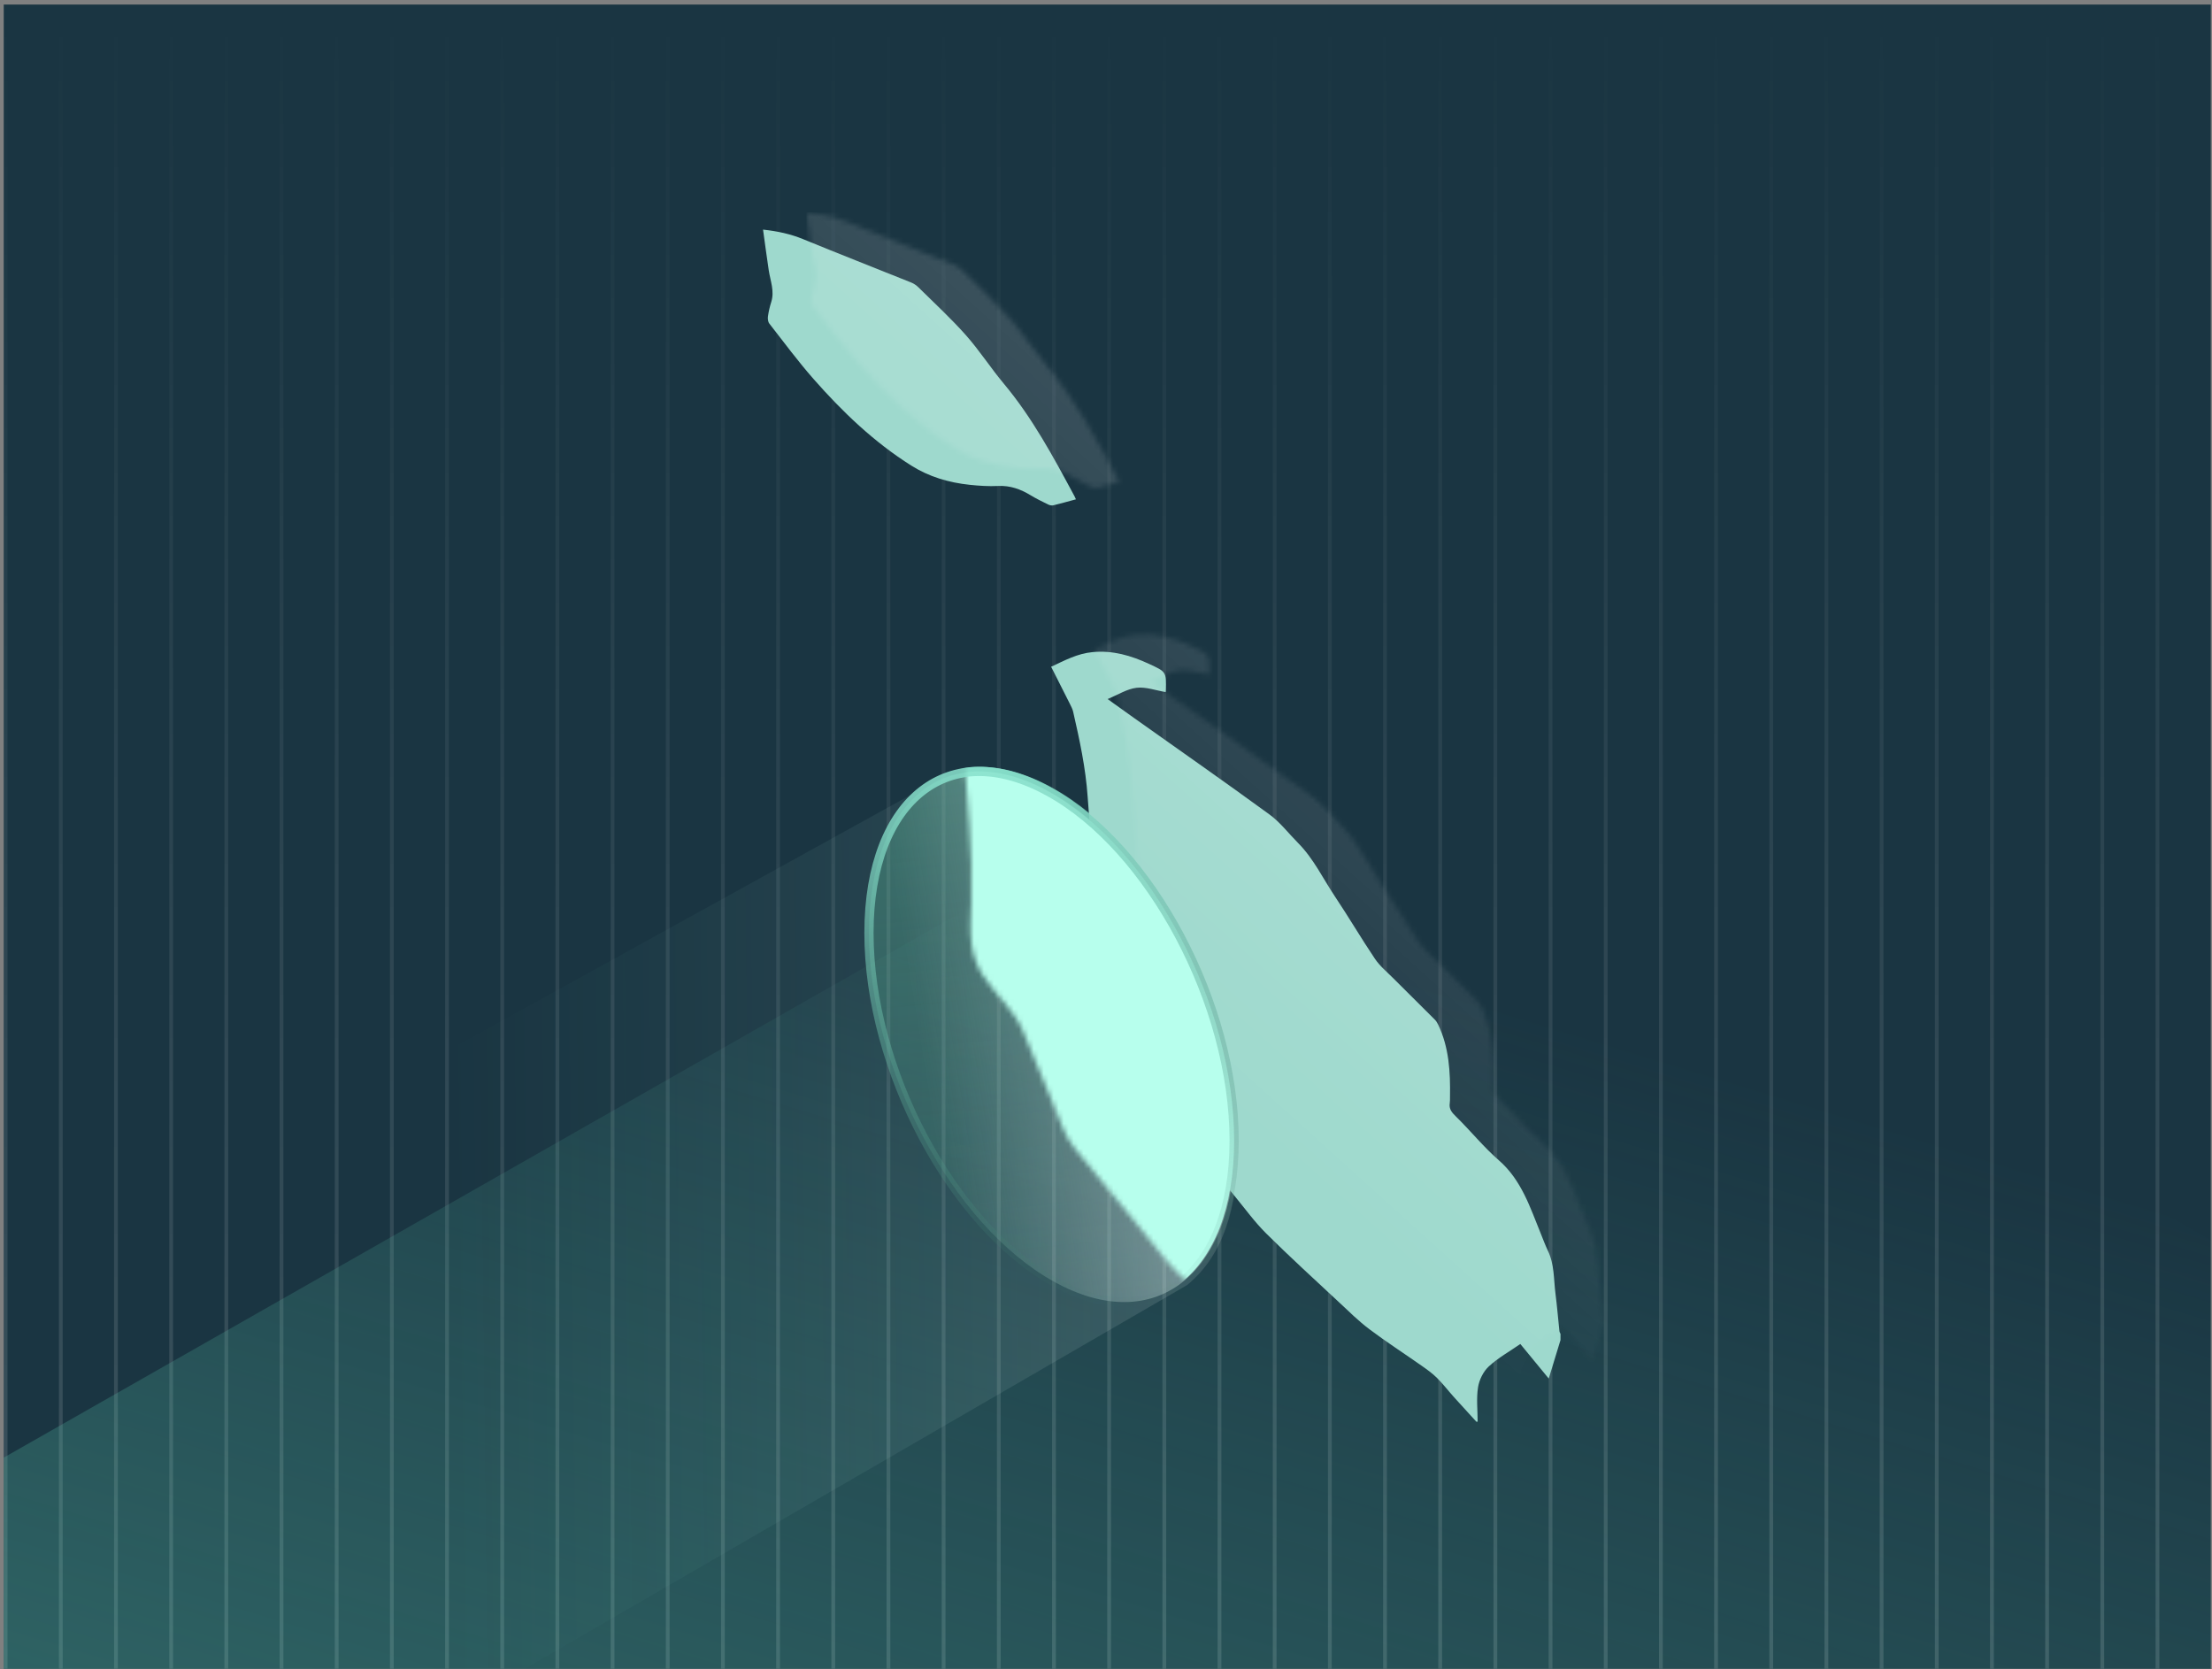 <?xml version="1.0" encoding="UTF-8"?> <svg xmlns="http://www.w3.org/2000/svg" width="444" height="335" viewBox="0 0 444 335" fill="none"><rect x="0" y="0" width="444" height="335" fill="#808080" stroke="none"/><g clip-path="url(#clip0_12399_8874)"><rect width="443" height="334" transform="translate(0.75 0.906)" fill="#1A3542"></rect><g opacity="0.49"><line x1="433.055" y1="0.906" x2="433.055" y2="334.906" stroke="url(#paint0_linear_12399_8874)" stroke-opacity="0.3" stroke-width="0.759"></line><line x1="421.981" y1="0.906" x2="421.981" y2="334.906" stroke="url(#paint1_linear_12399_8874)" stroke-opacity="0.3" stroke-width="0.759"></line><line x1="410.903" y1="0.906" x2="410.903" y2="334.906" stroke="url(#paint2_linear_12399_8874)" stroke-opacity="0.3" stroke-width="0.759"></line><line x1="399.829" y1="0.906" x2="399.829" y2="334.906" stroke="url(#paint3_linear_12399_8874)" stroke-opacity="0.3" stroke-width="0.759"></line><line x1="388.755" y1="0.906" x2="388.755" y2="334.906" stroke="url(#paint4_linear_12399_8874)" stroke-opacity="0.3" stroke-width="0.759"></line><line x1="377.68" y1="0.906" x2="377.68" y2="334.906" stroke="url(#paint5_linear_12399_8874)" stroke-opacity="0.3" stroke-width="0.759"></line><line x1="366.606" y1="0.906" x2="366.606" y2="334.906" stroke="url(#paint6_linear_12399_8874)" stroke-opacity="0.3" stroke-width="0.759"></line><line x1="355.528" y1="0.906" x2="355.528" y2="334.906" stroke="url(#paint7_linear_12399_8874)" stroke-opacity="0.3" stroke-width="0.759"></line><line x1="344.454" y1="0.906" x2="344.454" y2="334.906" stroke="url(#paint8_linear_12399_8874)" stroke-opacity="0.3" stroke-width="0.759"></line><line x1="333.38" y1="0.906" x2="333.38" y2="334.906" stroke="url(#paint9_linear_12399_8874)" stroke-opacity="0.3" stroke-width="0.759"></line><line x1="322.305" y1="0.906" x2="322.305" y2="334.906" stroke="url(#paint10_linear_12399_8874)" stroke-opacity="0.3" stroke-width="0.759"></line><line x1="311.231" y1="0.906" x2="311.231" y2="334.906" stroke="url(#paint11_linear_12399_8874)" stroke-opacity="0.3" stroke-width="0.759"></line><line x1="300.153" y1="0.906" x2="300.153" y2="334.906" stroke="url(#paint12_linear_12399_8874)" stroke-opacity="0.3" stroke-width="0.759"></line><line x1="289.079" y1="0.906" x2="289.079" y2="334.906" stroke="url(#paint13_linear_12399_8874)" stroke-opacity="0.3" stroke-width="0.759"></line><line x1="278.005" y1="0.906" x2="278.005" y2="334.906" stroke="url(#paint14_linear_12399_8874)" stroke-opacity="0.3" stroke-width="0.759"></line><line x1="266.93" y1="0.906" x2="266.93" y2="334.906" stroke="url(#paint15_linear_12399_8874)" stroke-opacity="0.3" stroke-width="0.759"></line><line x1="255.856" y1="0.906" x2="255.856" y2="334.906" stroke="url(#paint16_linear_12399_8874)" stroke-opacity="0.3" stroke-width="0.759"></line><line x1="244.778" y1="0.906" x2="244.778" y2="334.906" stroke="url(#paint17_linear_12399_8874)" stroke-opacity="0.3" stroke-width="0.759"></line><line x1="233.704" y1="0.906" x2="233.704" y2="334.906" stroke="url(#paint18_linear_12399_8874)" stroke-opacity="0.3" stroke-width="0.759"></line><line x1="222.63" y1="0.906" x2="222.63" y2="334.906" stroke="url(#paint19_linear_12399_8874)" stroke-opacity="0.3" stroke-width="0.759"></line><line x1="211.555" y1="0.906" x2="211.555" y2="334.906" stroke="url(#paint20_linear_12399_8874)" stroke-opacity="0.3" stroke-width="0.759"></line><line x1="200.481" y1="0.906" x2="200.481" y2="334.906" stroke="url(#paint21_linear_12399_8874)" stroke-opacity="0.3" stroke-width="0.759"></line><line x1="189.403" y1="0.906" x2="189.403" y2="334.906" stroke="url(#paint22_linear_12399_8874)" stroke-opacity="0.3" stroke-width="0.759"></line><line x1="178.329" y1="0.906" x2="178.329" y2="334.906" stroke="url(#paint23_linear_12399_8874)" stroke-opacity="0.3" stroke-width="0.759"></line><line x1="167.255" y1="0.906" x2="167.255" y2="334.906" stroke="url(#paint24_linear_12399_8874)" stroke-opacity="0.3" stroke-width="0.759"></line><line x1="156.18" y1="0.906" x2="156.18" y2="334.906" stroke="url(#paint25_linear_12399_8874)" stroke-opacity="0.3" stroke-width="0.759"></line><line x1="145.106" y1="0.906" x2="145.106" y2="334.906" stroke="url(#paint26_linear_12399_8874)" stroke-opacity="0.3" stroke-width="0.759"></line><line x1="134.028" y1="0.906" x2="134.028" y2="334.906" stroke="url(#paint27_linear_12399_8874)" stroke-opacity="0.3" stroke-width="0.759"></line><line x1="122.954" y1="0.906" x2="122.954" y2="334.906" stroke="url(#paint28_linear_12399_8874)" stroke-opacity="0.3" stroke-width="0.759"></line><line x1="111.88" y1="0.906" x2="111.88" y2="334.906" stroke="url(#paint29_linear_12399_8874)" stroke-opacity="0.3" stroke-width="0.759"></line><line x1="100.805" y1="0.906" x2="100.805" y2="334.906" stroke="url(#paint30_linear_12399_8874)" stroke-opacity="0.3" stroke-width="0.759"></line><line x1="89.731" y1="0.906" x2="89.731" y2="334.906" stroke="url(#paint31_linear_12399_8874)" stroke-opacity="0.3" stroke-width="0.759"></line><line x1="78.653" y1="0.906" x2="78.653" y2="334.906" stroke="url(#paint32_linear_12399_8874)" stroke-opacity="0.3" stroke-width="0.759"></line><line x1="67.579" y1="0.906" x2="67.579" y2="334.906" stroke="url(#paint33_linear_12399_8874)" stroke-opacity="0.3" stroke-width="0.759"></line><line x1="56.505" y1="0.906" x2="56.505" y2="334.906" stroke="url(#paint34_linear_12399_8874)" stroke-opacity="0.3" stroke-width="0.759"></line><line x1="45.43" y1="0.906" x2="45.43" y2="334.906" stroke="url(#paint35_linear_12399_8874)" stroke-opacity="0.3" stroke-width="0.759"></line><line x1="34.356" y1="0.906" x2="34.356" y2="334.906" stroke="url(#paint36_linear_12399_8874)" stroke-opacity="0.3" stroke-width="0.759"></line><line x1="23.278" y1="0.906" x2="23.278" y2="334.906" stroke="url(#paint37_linear_12399_8874)" stroke-opacity="0.3" stroke-width="0.759"></line><line x1="12.204" y1="0.906" x2="12.204" y2="334.906" stroke="url(#paint38_linear_12399_8874)" stroke-opacity="0.3" stroke-width="0.759"></line><line x1="1.13" y1="0.906" x2="1.129" y2="334.906" stroke="url(#paint39_linear_12399_8874)" stroke-opacity="0.3" stroke-width="0.759"></line></g><path d="M261.973 143.808L-31.562 310.924V338.632L477.579 342.962V268.495L261.973 143.808Z" fill="url(#paint40_linear_12399_8874)"></path><path opacity="0.73" d="M-82.389 306.031L189.464 155.854C226.13 147.676 267.632 233.94 238.279 257.903L-39.37 418.732L-82.389 306.031Z" fill="url(#paint41_linear_12399_8874)" fill-opacity="0.17"></path><g data-figma-bg-blur-radius="12.9229"><path d="M185.103 158.714C191.555 153.721 200.561 153.257 210.736 158.893H210.738C220.939 164.523 230.24 175.168 236.996 187.883C243.748 200.59 247.908 215.272 247.908 228.888C247.908 242.543 243.735 252.381 237.227 257.417C230.774 262.41 221.768 262.873 211.593 257.238H211.592C201.411 251.608 192.109 240.972 185.348 228.262C178.591 215.559 174.421 200.878 174.421 187.242C174.421 173.587 178.594 163.75 185.103 158.714Z" fill="url(#paint42_linear_12399_8874)" fill-opacity="0.36"></path><path d="M185.103 158.714C191.555 153.721 200.561 153.257 210.736 158.893H210.738C220.939 164.523 230.24 175.168 236.996 187.883C243.748 200.59 247.908 215.272 247.908 228.888C247.908 242.543 243.735 252.381 237.227 257.417C230.774 262.41 221.768 262.873 211.593 257.238H211.592C201.411 251.608 192.109 240.972 185.348 228.262C178.591 215.559 174.421 200.878 174.421 187.242C174.421 173.587 178.594 163.75 185.103 158.714Z" fill="url(#paint43_linear_12399_8874)"></path><path d="M185.103 158.714C191.555 153.721 200.561 153.257 210.736 158.893H210.738C220.939 164.523 230.24 175.168 236.996 187.883C243.748 200.59 247.908 215.272 247.908 228.888C247.908 242.543 243.735 252.381 237.227 257.417C230.774 262.41 221.768 262.873 211.593 257.238H211.592C201.411 251.608 192.109 240.972 185.348 228.262C178.591 215.559 174.421 200.878 174.421 187.242C174.421 173.587 178.594 163.75 185.103 158.714Z" stroke="url(#paint44_linear_12399_8874)" stroke-width="1.85"></path></g><path d="M296.35 285.336C294.859 283.703 293.357 282.077 291.881 280.431C290.722 279.141 289.664 277.754 288.436 276.534C287.511 275.614 286.425 274.843 285.351 274.088C281.871 271.642 278.289 269.333 274.891 266.78C272.721 265.149 270.772 263.215 268.779 261.358C263.882 256.792 258.93 252.278 254.175 247.565C251.868 245.278 249.939 242.609 247.869 240.088C244.195 235.624 240.586 231.102 236.857 226.683C235.092 224.59 234.446 222.007 233.397 219.606C231.612 215.522 229.954 211.383 228.266 207.257C226.775 203.61 223.693 201.122 221.585 197.943C220.581 196.429 219.919 194.525 219.666 192.721C219.343 190.409 219.522 188.013 219.599 185.656C219.875 177.033 218.905 168.482 218.316 159.902C217.916 154.09 216.695 148.462 215.403 142.827C215.276 142.276 214.995 141.751 214.739 141.237C213.521 138.805 212.288 136.382 210.988 133.812C213.7 132.544 216.248 131.159 219.305 130.871C223.37 130.488 227.026 131.567 230.63 133.235C234.098 134.841 234.12 134.794 234.011 138.634C234.008 138.756 233.976 138.875 233.974 138.895C232.012 138.567 230.016 137.814 228.135 138.032C226.218 138.256 224.411 139.437 222.321 140.294C224.247 141.674 225.912 142.872 227.585 144.06C236.678 150.516 245.826 156.896 254.831 163.471C256.971 165.035 258.634 167.249 260.528 169.151C263.66 172.293 265.54 176.305 267.966 179.932C270.72 184.05 273.228 188.336 275.997 192.442C276.974 193.891 278.388 195.05 279.639 196.305C282.413 199.086 285.217 201.841 287.993 204.62C288.274 204.901 288.498 205.261 288.669 205.624C290.877 210.23 291.13 215.159 291.048 220.143C291.041 220.556 291.065 220.976 291.003 221.381C290.814 222.581 291.418 223.272 292.259 224.09C295.182 226.944 297.762 230.175 300.834 232.845C305.413 236.827 307.116 242.298 309.273 247.58C309.741 248.726 310.163 249.894 310.698 251.008C312.015 253.742 311.851 256.73 312.221 259.623C312.542 262.124 312.743 264.64 313.012 267.145C313.032 267.337 313.153 267.516 313.228 267.7V268.94C312.455 271.465 311.684 273.993 310.867 276.663C308.938 274.316 307.088 272.067 305.167 269.728C303.009 271.222 300.71 272.499 298.833 274.234C297.735 275.249 296.909 276.926 296.676 278.418C296.323 280.67 296.594 283.019 296.599 285.326H296.35V285.336Z" fill="#9ED9CD"></path><path d="M215.962 100.21C214.358 100.643 212.894 101.063 211.41 101.416C211.095 101.49 210.682 101.393 210.379 101.244C209.193 100.66 208 100.081 206.874 99.397C204.855 98.174 202.767 97.411 200.336 97.531C198.445 97.623 196.528 97.498 194.639 97.297C190.463 96.855 186.518 95.709 182.909 93.434C175.42 88.714 169.106 82.663 163.304 76.069C160.175 72.509 157.344 68.686 154.425 64.945C154.152 64.597 154.08 63.971 154.144 63.504C154.279 62.527 154.507 61.552 154.806 60.61C155.499 58.418 154.632 56.377 154.309 54.277C153.901 51.6 153.555 48.915 153.16 46.079C156.165 46.41 158.728 46.976 161.236 48.008C168.437 50.968 175.693 53.8 182.917 56.705C183.434 56.914 183.933 57.255 184.331 57.647C187.538 60.819 190.871 63.879 193.861 67.247C196.595 70.327 198.843 73.837 201.49 77.001C207.259 83.901 211.467 91.759 215.693 99.619C215.768 99.758 215.827 99.907 215.964 100.21H215.962Z" fill="#9ED9CD"></path><mask id="mask0_12399_8874" style="mask-type:alpha" maskUnits="userSpaceOnUse" x="161" y="42" width="161" height="240"><path d="M305.049 281.853C303.558 280.22 302.056 278.595 300.58 276.949C299.422 275.659 298.363 274.272 297.135 273.051C296.21 272.132 295.124 271.361 294.05 270.605C290.57 268.16 286.988 265.85 283.59 263.297C281.42 261.667 279.471 259.733 277.478 257.876C272.581 253.31 267.629 248.796 262.874 244.083C260.567 241.796 258.639 239.126 256.568 236.606C252.894 232.142 249.285 227.62 245.556 223.2C243.791 221.107 243.145 218.525 242.096 216.124C240.311 212.04 238.653 207.901 236.966 203.775C235.474 200.128 232.392 197.64 230.284 194.461C229.28 192.947 228.619 191.043 228.365 189.238C228.042 186.926 228.221 184.53 228.298 182.174C228.574 173.551 227.604 165 227.015 156.419C226.615 150.608 225.395 144.98 224.102 139.345C223.975 138.793 223.694 138.269 223.438 137.754C222.22 135.323 220.988 132.9 219.688 130.329C222.399 129.062 224.947 127.677 228.005 127.389C232.069 127.006 235.725 128.085 239.33 129.753C242.797 131.358 242.82 131.311 242.71 135.152C242.708 135.273 242.675 135.393 242.673 135.413C240.712 135.084 238.716 134.331 236.834 134.55C234.917 134.774 233.11 135.954 231.02 136.812C232.946 138.192 234.612 139.39 236.285 140.578C245.377 147.033 254.525 153.414 263.53 159.989C265.671 161.552 267.334 163.767 269.228 165.669C272.36 168.811 274.239 172.823 276.665 176.449C279.419 180.568 281.927 184.853 284.696 188.96C285.673 190.409 287.088 191.567 288.338 192.823C291.112 195.604 293.916 198.358 296.692 201.137C296.973 201.418 297.197 201.779 297.368 202.142C299.576 206.748 299.829 211.677 299.747 216.661C299.74 217.073 299.765 217.493 299.703 217.898C299.514 219.099 300.118 219.79 300.958 220.608C303.881 223.461 306.461 226.693 309.534 229.363C314.112 233.345 315.815 238.816 317.973 244.098C318.44 245.244 318.862 246.412 319.397 247.526C320.714 250.26 320.55 253.248 320.921 256.141C321.241 258.642 321.443 261.157 321.711 263.663C321.731 263.854 321.853 264.033 321.927 264.217V265.458C321.154 267.983 320.384 270.511 319.566 273.181C317.637 270.834 315.788 268.585 313.866 266.245C311.709 267.739 309.409 269.017 307.533 270.752C306.434 271.766 305.609 273.444 305.375 274.936C305.022 277.188 305.293 279.537 305.298 281.843H305.049V281.853Z" fill="black"></path><path d="M224.665 96.728C223.061 97.16 221.597 97.58 220.113 97.933C219.798 98.008 219.385 97.911 219.082 97.762C217.896 97.178 216.703 96.599 215.577 95.915C213.559 94.692 211.471 93.929 209.04 94.048C207.148 94.14 205.231 94.016 203.342 93.815C199.166 93.372 195.222 92.226 191.612 89.952C184.123 85.231 177.809 79.181 172.007 72.587C168.878 69.027 166.047 65.204 163.129 61.463C162.855 61.115 162.783 60.489 162.848 60.021C162.982 59.044 163.211 58.07 163.509 57.128C164.202 54.936 163.335 52.895 163.012 50.794C162.604 48.117 162.259 45.433 161.863 42.596C164.869 42.927 167.431 43.494 169.939 44.525C177.14 47.486 184.396 50.317 191.62 53.223C192.137 53.432 192.636 53.772 193.034 54.165C196.241 57.337 199.574 60.397 202.564 63.765C205.299 66.845 207.546 70.354 210.193 73.519C215.962 80.419 220.171 88.276 224.396 96.136C224.471 96.275 224.531 96.425 224.667 96.728H224.665Z" fill="black"></path></mask><g mask="url(#mask0_12399_8874)"><rect x="161.863" y="42.596" width="160.056" height="239.258" fill="url(#paint45_linear_12399_8874)" fill-opacity="0.65"></rect></g><mask id="mask1_12399_8874" style="mask-type:alpha" maskUnits="userSpaceOnUse" x="153" y="46" width="155" height="256"><path d="M287.49 301.23C285.692 299.261 283.882 297.301 282.102 295.317C280.705 293.762 279.428 292.089 277.948 290.618C276.833 289.509 275.523 288.58 274.229 287.669C270.033 284.72 265.714 281.935 261.617 278.858C259.001 276.891 256.651 274.56 254.248 272.321C248.343 266.816 242.373 261.373 236.64 255.691C233.859 252.933 231.533 249.715 229.037 246.676C224.607 241.293 220.256 235.842 215.76 230.513C213.632 227.989 212.853 224.876 211.588 221.98C209.436 217.056 207.437 212.066 205.402 207.091C203.604 202.695 199.888 199.695 197.347 195.862C196.136 194.036 195.339 191.741 195.033 189.565C194.643 186.778 194.859 183.889 194.952 181.048C195.285 170.651 194.116 160.341 193.405 149.996C192.923 142.989 191.451 136.203 189.893 129.409C189.74 128.744 189.401 128.112 189.093 127.491C187.624 124.56 186.138 121.638 184.57 118.539C187.84 117.011 190.912 115.341 194.598 114.994C199.498 114.532 203.907 115.833 208.253 117.844C212.433 119.78 212.46 119.723 212.329 124.353C212.326 124.5 212.287 124.644 212.284 124.668C209.919 124.272 207.512 123.364 205.244 123.628C202.933 123.898 200.754 125.321 198.234 126.355C200.556 128.019 202.564 129.463 204.581 130.896C215.544 138.679 226.573 146.372 237.431 154.299C240.012 156.184 242.017 158.855 244.3 161.147C248.077 164.936 250.342 169.773 253.267 174.145C256.588 179.111 259.612 184.278 262.951 189.229C264.129 190.977 265.834 192.373 267.341 193.887C270.686 197.24 274.067 200.561 277.414 203.912C277.753 204.25 278.023 204.685 278.229 205.122C280.891 210.676 281.197 216.619 281.098 222.628C281.089 223.125 281.119 223.632 281.044 224.12C280.816 225.568 281.544 226.401 282.557 227.387C286.082 230.828 289.193 234.724 292.897 237.942C298.417 242.744 300.47 249.34 303.072 255.709C303.635 257.09 304.145 258.499 304.789 259.842C306.377 263.138 306.179 266.741 306.626 270.229C307.013 273.244 307.255 276.277 307.579 279.298C307.603 279.529 307.75 279.745 307.84 279.966V281.462C306.908 284.507 305.979 287.555 304.993 290.774C302.667 287.944 300.437 285.232 298.121 282.412C295.519 284.213 292.747 285.754 290.484 287.846C289.16 289.068 288.165 291.091 287.883 292.889C287.457 295.605 287.784 298.437 287.79 301.218H287.49V301.23Z" fill="#9ED9CD"></path><path d="M215.962 100.21C214.358 100.643 212.894 101.063 211.41 101.416C211.095 101.49 210.682 101.393 210.379 101.244C209.193 100.66 208 100.081 206.874 99.397C204.855 98.174 202.767 97.411 200.336 97.531C198.445 97.623 196.528 97.498 194.639 97.297C190.463 96.855 186.518 95.709 182.909 93.434C175.42 88.714 169.106 82.663 163.304 76.069C160.175 72.509 157.344 68.686 154.425 64.945C154.152 64.597 154.08 63.971 154.144 63.504C154.279 62.527 154.507 61.552 154.806 60.61C155.499 58.418 154.632 56.377 154.309 54.277C153.901 51.6 153.555 48.915 153.16 46.079C156.165 46.41 158.728 46.976 161.236 48.008C168.437 50.968 175.693 53.8 182.917 56.705C183.434 56.914 183.933 57.255 184.331 57.647C187.538 60.819 190.871 63.879 193.861 67.247C196.595 70.327 198.843 73.837 201.49 77.001C207.259 83.901 211.467 91.759 215.693 99.619C215.768 99.758 215.827 99.907 215.964 100.21H215.962Z" fill="#9ED9CD"></path></mask><g mask="url(#mask1_12399_8874)"><path data-figma-bg-blur-radius="12.9229" d="M184.915 158.714C191.368 153.721 200.373 153.257 210.549 158.893H210.551C220.751 164.523 230.052 175.168 236.809 187.883C243.561 200.59 247.721 215.271 247.721 228.888C247.721 242.543 243.547 252.381 237.039 257.417C230.586 262.41 221.581 262.873 211.405 257.238H211.404C201.223 251.608 191.922 240.972 185.16 228.262C178.403 215.559 174.233 200.877 174.233 187.242C174.233 173.587 178.407 163.75 184.915 158.714Z" fill="#B7FFED" stroke="url(#paint46_linear_12399_8874)" stroke-width="1.85"></path></g></g><defs><clipPath id="bgblur_1_12399_8874_clip_path" transform="translate(-160.573 -140.969)"><path d="M185.103 158.714C191.555 153.721 200.561 153.257 210.736 158.893H210.738C220.939 164.523 230.24 175.168 236.996 187.883C243.748 200.59 247.908 215.272 247.908 228.888C247.908 242.543 243.735 252.381 237.227 257.417C230.774 262.41 221.768 262.873 211.593 257.238H211.592C201.411 251.608 192.109 240.972 185.348 228.262C178.591 215.559 174.421 200.878 174.421 187.242C174.421 173.587 178.594 163.75 185.103 158.714Z"></path></clipPath><clipPath id="bgblur_2_12399_8874_clip_path" transform="translate(-160.386 -140.969)"><path d="M184.915 158.714C191.368 153.721 200.373 153.257 210.549 158.893H210.551C220.751 164.523 230.052 175.168 236.809 187.883C243.561 200.59 247.721 215.271 247.721 228.888C247.721 242.543 243.547 252.381 237.039 257.417C230.586 262.41 221.581 262.873 211.405 257.238H211.404C201.223 251.608 191.922 240.972 185.16 228.262C178.403 215.559 174.233 200.877 174.233 187.242C174.233 173.587 178.407 163.75 184.915 158.714Z"></path></clipPath><linearGradient id="paint0_linear_12399_8874" x1="432.176" y1="0.906" x2="432.176" y2="334.906" gradientUnits="userSpaceOnUse"><stop stop-color="white" stop-opacity="0"></stop><stop offset="1" stop-color="white"></stop></linearGradient><linearGradient id="paint1_linear_12399_8874" x1="421.102" y1="0.906" x2="421.102" y2="334.906" gradientUnits="userSpaceOnUse"><stop stop-color="white" stop-opacity="0"></stop><stop offset="1" stop-color="white"></stop></linearGradient><linearGradient id="paint2_linear_12399_8874" x1="410.023" y1="0.906" x2="410.023" y2="334.906" gradientUnits="userSpaceOnUse"><stop stop-color="white" stop-opacity="0"></stop><stop offset="1" stop-color="white"></stop></linearGradient><linearGradient id="paint3_linear_12399_8874" x1="398.949" y1="0.906" x2="398.949" y2="334.906" gradientUnits="userSpaceOnUse"><stop stop-color="white" stop-opacity="0"></stop><stop offset="1" stop-color="white"></stop></linearGradient><linearGradient id="paint4_linear_12399_8874" x1="387.875" y1="0.906" x2="387.875" y2="334.906" gradientUnits="userSpaceOnUse"><stop stop-color="white" stop-opacity="0"></stop><stop offset="1" stop-color="white"></stop></linearGradient><linearGradient id="paint5_linear_12399_8874" x1="376.801" y1="0.906" x2="376.801" y2="334.906" gradientUnits="userSpaceOnUse"><stop stop-color="white" stop-opacity="0"></stop><stop offset="1" stop-color="white"></stop></linearGradient><linearGradient id="paint6_linear_12399_8874" x1="365.727" y1="0.906" x2="365.727" y2="334.906" gradientUnits="userSpaceOnUse"><stop stop-color="white" stop-opacity="0"></stop><stop offset="1" stop-color="white"></stop></linearGradient><linearGradient id="paint7_linear_12399_8874" x1="354.648" y1="0.906" x2="354.648" y2="334.906" gradientUnits="userSpaceOnUse"><stop stop-color="white" stop-opacity="0"></stop><stop offset="1" stop-color="white"></stop></linearGradient><linearGradient id="paint8_linear_12399_8874" x1="343.574" y1="0.906" x2="343.574" y2="334.906" gradientUnits="userSpaceOnUse"><stop stop-color="white" stop-opacity="0"></stop><stop offset="1" stop-color="white"></stop></linearGradient><linearGradient id="paint9_linear_12399_8874" x1="332.5" y1="0.906" x2="332.5" y2="334.906" gradientUnits="userSpaceOnUse"><stop stop-color="white" stop-opacity="0"></stop><stop offset="1" stop-color="white"></stop></linearGradient><linearGradient id="paint10_linear_12399_8874" x1="321.426" y1="0.906" x2="321.426" y2="334.906" gradientUnits="userSpaceOnUse"><stop stop-color="white" stop-opacity="0"></stop><stop offset="1" stop-color="white"></stop></linearGradient><linearGradient id="paint11_linear_12399_8874" x1="310.352" y1="0.906" x2="310.352" y2="334.906" gradientUnits="userSpaceOnUse"><stop stop-color="white" stop-opacity="0"></stop><stop offset="1" stop-color="white"></stop></linearGradient><linearGradient id="paint12_linear_12399_8874" x1="299.273" y1="0.906" x2="299.273" y2="334.906" gradientUnits="userSpaceOnUse"><stop stop-color="white" stop-opacity="0"></stop><stop offset="1" stop-color="white"></stop></linearGradient><linearGradient id="paint13_linear_12399_8874" x1="288.199" y1="0.906" x2="288.199" y2="334.906" gradientUnits="userSpaceOnUse"><stop stop-color="white" stop-opacity="0"></stop><stop offset="1" stop-color="white"></stop></linearGradient><linearGradient id="paint14_linear_12399_8874" x1="277.125" y1="0.906" x2="277.125" y2="334.906" gradientUnits="userSpaceOnUse"><stop stop-color="white" stop-opacity="0"></stop><stop offset="1" stop-color="white"></stop></linearGradient><linearGradient id="paint15_linear_12399_8874" x1="266.051" y1="0.906" x2="266.051" y2="334.906" gradientUnits="userSpaceOnUse"><stop stop-color="white" stop-opacity="0"></stop><stop offset="1" stop-color="white"></stop></linearGradient><linearGradient id="paint16_linear_12399_8874" x1="254.977" y1="0.906" x2="254.977" y2="334.906" gradientUnits="userSpaceOnUse"><stop stop-color="white" stop-opacity="0"></stop><stop offset="1" stop-color="white"></stop></linearGradient><linearGradient id="paint17_linear_12399_8874" x1="243.898" y1="0.906" x2="243.898" y2="334.906" gradientUnits="userSpaceOnUse"><stop stop-color="white" stop-opacity="0"></stop><stop offset="1" stop-color="white"></stop></linearGradient><linearGradient id="paint18_linear_12399_8874" x1="232.824" y1="0.906" x2="232.824" y2="334.906" gradientUnits="userSpaceOnUse"><stop stop-color="white" stop-opacity="0"></stop><stop offset="1" stop-color="white"></stop></linearGradient><linearGradient id="paint19_linear_12399_8874" x1="221.75" y1="0.906" x2="221.75" y2="334.906" gradientUnits="userSpaceOnUse"><stop stop-color="white" stop-opacity="0"></stop><stop offset="1" stop-color="white"></stop></linearGradient><linearGradient id="paint20_linear_12399_8874" x1="210.676" y1="0.906" x2="210.676" y2="334.906" gradientUnits="userSpaceOnUse"><stop stop-color="white" stop-opacity="0"></stop><stop offset="1" stop-color="white"></stop></linearGradient><linearGradient id="paint21_linear_12399_8874" x1="199.602" y1="0.906" x2="199.602" y2="334.906" gradientUnits="userSpaceOnUse"><stop stop-color="white" stop-opacity="0"></stop><stop offset="1" stop-color="white"></stop></linearGradient><linearGradient id="paint22_linear_12399_8874" x1="188.523" y1="0.906" x2="188.523" y2="334.906" gradientUnits="userSpaceOnUse"><stop stop-color="white" stop-opacity="0"></stop><stop offset="1" stop-color="white"></stop></linearGradient><linearGradient id="paint23_linear_12399_8874" x1="177.449" y1="0.906" x2="177.449" y2="334.906" gradientUnits="userSpaceOnUse"><stop stop-color="white" stop-opacity="0"></stop><stop offset="1" stop-color="white"></stop></linearGradient><linearGradient id="paint24_linear_12399_8874" x1="166.375" y1="0.906" x2="166.375" y2="334.906" gradientUnits="userSpaceOnUse"><stop stop-color="white" stop-opacity="0"></stop><stop offset="1" stop-color="white"></stop></linearGradient><linearGradient id="paint25_linear_12399_8874" x1="155.301" y1="0.906" x2="155.301" y2="334.906" gradientUnits="userSpaceOnUse"><stop stop-color="white" stop-opacity="0"></stop><stop offset="1" stop-color="white"></stop></linearGradient><linearGradient id="paint26_linear_12399_8874" x1="144.227" y1="0.906" x2="144.227" y2="334.906" gradientUnits="userSpaceOnUse"><stop stop-color="white" stop-opacity="0"></stop><stop offset="1" stop-color="white"></stop></linearGradient><linearGradient id="paint27_linear_12399_8874" x1="133.148" y1="0.906" x2="133.148" y2="334.906" gradientUnits="userSpaceOnUse"><stop stop-color="white" stop-opacity="0"></stop><stop offset="1" stop-color="white"></stop></linearGradient><linearGradient id="paint28_linear_12399_8874" x1="122.074" y1="0.906" x2="122.074" y2="334.906" gradientUnits="userSpaceOnUse"><stop stop-color="white" stop-opacity="0"></stop><stop offset="1" stop-color="white"></stop></linearGradient><linearGradient id="paint29_linear_12399_8874" x1="111" y1="0.906" x2="111" y2="334.906" gradientUnits="userSpaceOnUse"><stop stop-color="white" stop-opacity="0"></stop><stop offset="1" stop-color="white"></stop></linearGradient><linearGradient id="paint30_linear_12399_8874" x1="99.926" y1="0.906" x2="99.926" y2="334.906" gradientUnits="userSpaceOnUse"><stop stop-color="white" stop-opacity="0"></stop><stop offset="1" stop-color="white"></stop></linearGradient><linearGradient id="paint31_linear_12399_8874" x1="88.852" y1="0.906" x2="88.852" y2="334.906" gradientUnits="userSpaceOnUse"><stop stop-color="white" stop-opacity="0"></stop><stop offset="1" stop-color="white"></stop></linearGradient><linearGradient id="paint32_linear_12399_8874" x1="77.773" y1="0.906" x2="77.773" y2="334.906" gradientUnits="userSpaceOnUse"><stop stop-color="white" stop-opacity="0"></stop><stop offset="1" stop-color="white"></stop></linearGradient><linearGradient id="paint33_linear_12399_8874" x1="66.699" y1="0.906" x2="66.699" y2="334.906" gradientUnits="userSpaceOnUse"><stop stop-color="white" stop-opacity="0"></stop><stop offset="1" stop-color="white"></stop></linearGradient><linearGradient id="paint34_linear_12399_8874" x1="55.625" y1="0.906" x2="55.625" y2="334.906" gradientUnits="userSpaceOnUse"><stop stop-color="white" stop-opacity="0"></stop><stop offset="1" stop-color="white"></stop></linearGradient><linearGradient id="paint35_linear_12399_8874" x1="44.551" y1="0.906" x2="44.551" y2="334.906" gradientUnits="userSpaceOnUse"><stop stop-color="white" stop-opacity="0"></stop><stop offset="1" stop-color="white"></stop></linearGradient><linearGradient id="paint36_linear_12399_8874" x1="33.477" y1="0.906" x2="33.477" y2="334.906" gradientUnits="userSpaceOnUse"><stop stop-color="white" stop-opacity="0"></stop><stop offset="1" stop-color="white"></stop></linearGradient><linearGradient id="paint37_linear_12399_8874" x1="22.398" y1="0.906" x2="22.398" y2="334.906" gradientUnits="userSpaceOnUse"><stop stop-color="white" stop-opacity="0"></stop><stop offset="1" stop-color="white"></stop></linearGradient><linearGradient id="paint38_linear_12399_8874" x1="11.324" y1="0.906" x2="11.324" y2="334.906" gradientUnits="userSpaceOnUse"><stop stop-color="white" stop-opacity="0"></stop><stop offset="1" stop-color="white"></stop></linearGradient><linearGradient id="paint39_linear_12399_8874" x1="0.25" y1="0.906" x2="0.25" y2="334.906" gradientUnits="userSpaceOnUse"><stop stop-color="white" stop-opacity="0"></stop><stop offset="1" stop-color="white"></stop></linearGradient><linearGradient id="paint40_linear_12399_8874" x1="352.995" y1="217.178" x2="141.295" y2="913.086" gradientUnits="userSpaceOnUse"><stop stop-color="#5DCDB2" stop-opacity="0"></stop><stop offset="1" stop-color="#5DCDB2"></stop></linearGradient><linearGradient id="paint41_linear_12399_8874" x1="90.93" y1="369.666" x2="244.959" y2="367.913" gradientUnits="userSpaceOnUse"><stop stop-color="#62D6BB" stop-opacity="0"></stop><stop offset="1" stop-color="white"></stop></linearGradient><linearGradient id="paint42_linear_12399_8874" x1="211.165" y1="133.691" x2="224.135" y2="262.388" gradientUnits="userSpaceOnUse"><stop stop-color="#6FDDB2"></stop><stop offset="1" stop-color="#6FDDB2" stop-opacity="0.17"></stop></linearGradient><linearGradient id="paint43_linear_12399_8874" x1="189.398" y1="238.934" x2="317.674" y2="218.125" gradientUnits="userSpaceOnUse"><stop stop-color="#ECF6F8" stop-opacity="0"></stop><stop offset="1" stop-color="#ECF6F8" stop-opacity="0.9"></stop></linearGradient><linearGradient id="paint44_linear_12399_8874" x1="200.704" y1="133.526" x2="233.132" y2="263.112" gradientUnits="userSpaceOnUse"><stop stop-color="#96F4DE"></stop><stop offset="1" stop-color="#337062" stop-opacity="0"></stop></linearGradient><linearGradient id="paint45_linear_12399_8874" x1="428.914" y1="-191.352" x2="139.999" y2="128.541" gradientUnits="userSpaceOnUse"><stop stop-color="white"></stop><stop offset="1" stop-color="white" stop-opacity="0"></stop></linearGradient><linearGradient id="paint46_linear_12399_8874" x1="200.517" y1="133.525" x2="232.945" y2="263.112" gradientUnits="userSpaceOnUse"><stop stop-color="#96F4DE"></stop><stop offset="1" stop-color="#337062" stop-opacity="0"></stop></linearGradient><clipPath id="clip0_12399_8874"><rect width="443" height="334" fill="white" transform="translate(0.75 0.906)"></rect></clipPath></defs></svg> 